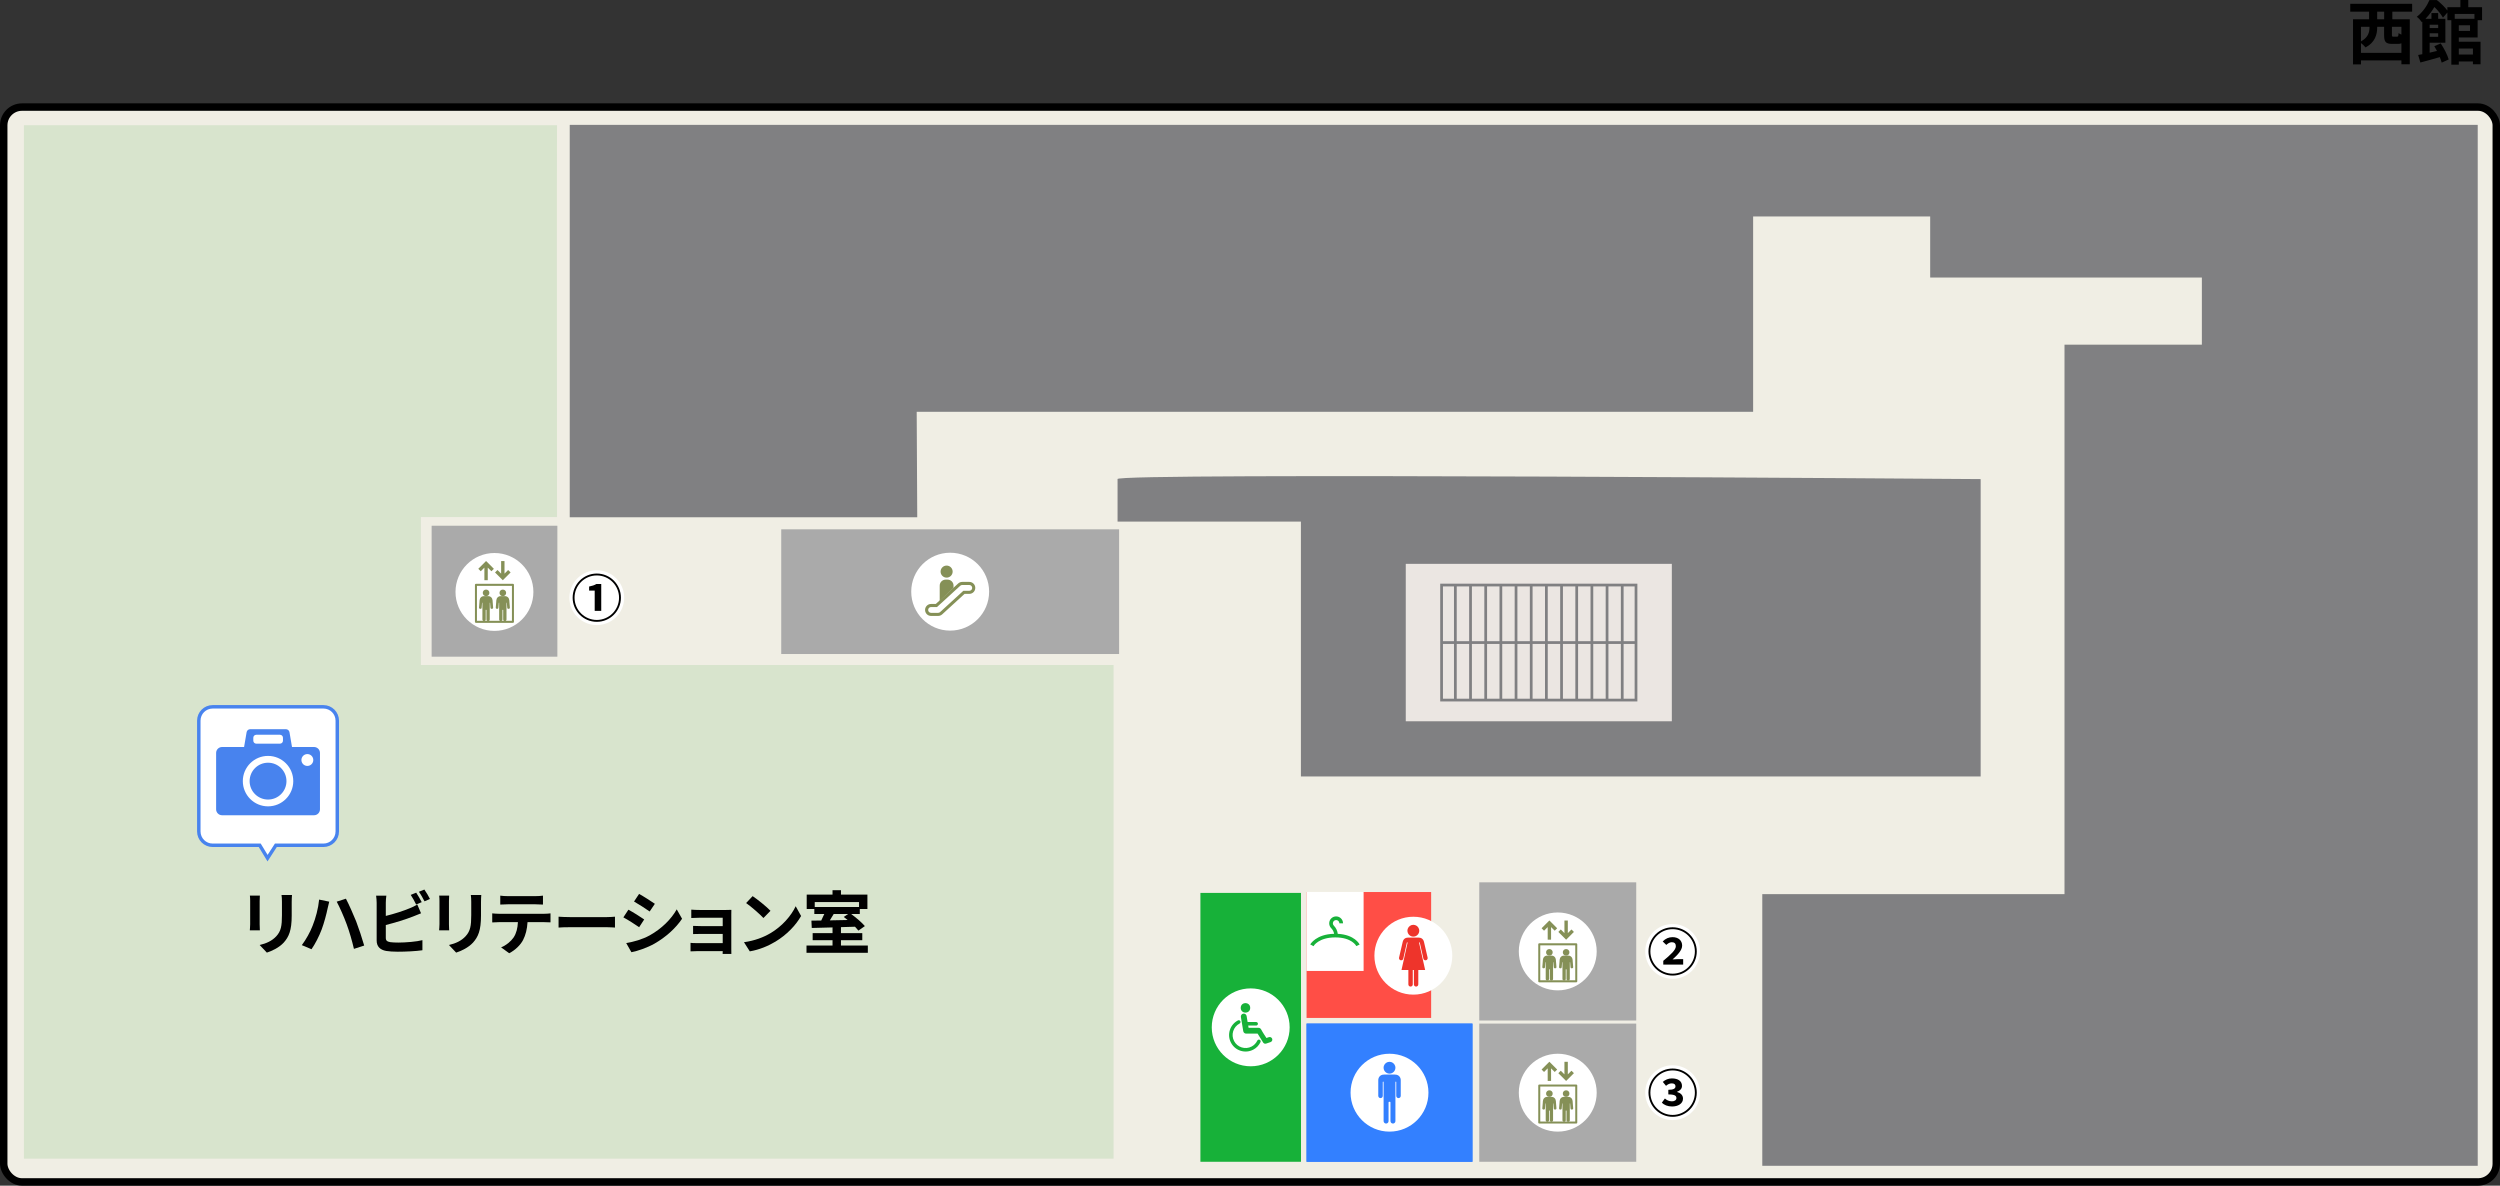 <?xml version="1.0" encoding="UTF-8"?>
<svg id="_レイヤー_2" data-name="レイヤー 2" xmlns="http://www.w3.org/2000/svg" viewBox="0 0 902.687 428.113">
  <rect x="0" y="0" width="902.687" height="428.113" fill="#333333" stroke="none"/>
  <defs>
    <style>
      .cls-1 {
        stroke: #fff;
        stroke-width: .625px;
      }

      .cls-1, .cls-2, .cls-3, .cls-4 {
        stroke-miterlimit: 10;
      }

      .cls-1, .cls-5 {
        fill: #4883ee;
      }

      .cls-2 {
        fill: #f0eee4;
        stroke: #000;
        stroke-width: 2.687px;
      }

      .cls-3 {
        fill: none;
        stroke: #808082;
        stroke-width: .989px;
      }

      .cls-6, .cls-5, .cls-7, .cls-8, .cls-9, .cls-10, .cls-11, .cls-12, .cls-13, .cls-14, .cls-15, .cls-16 {
        stroke-width: 0px;
      }

      .cls-7 {
        fill: #808082;
      }

      .cls-8 {
        fill: #3380ff;
      }

      .cls-9 {
        fill: #17b139;
      }

      .cls-10 {
        fill: #d8e4cd;
      }

      .cls-11 {
        fill: #aaa;
      }

      .cls-12 {
        fill: #859057;
      }

      .cls-13, .cls-4 {
        fill: #fff;
      }

      .cls-14 {
        fill: #ff4e46;
      }

      .cls-15 {
        fill: #ebe6e2;
      }

      .cls-16 {
        fill: #ee342b;
      }

      .cls-4 {
        stroke: #4883ee;
        stroke-width: 1.25px;
      }
    </style>
  </defs>
  <g id="_レイヤー_1-2" data-name="レイヤー 1">
    <g>
      <g>
        <rect class="cls-2" x="1.343" y="38.666" width="900" height="388.103" rx="6.593" ry="6.593"/>
        <polygon class="cls-7" points="205.717 45.09 205.717 186.771 331.195 186.771 330.997 148.7 633.01 148.7 633.01 78.157 696.94 78.157 696.94 100.202 795.039 100.202 795.039 124.451 745.439 124.451 745.439 322.854 636.317 322.854 636.317 420.953 894.644 420.953 894.644 45.09 205.717 45.09"/>
        <path class="cls-7" d="M403.524,172.993v15.34h66.203v92.039h245.437v-107.379s-314.063-2.422-311.64,0Z"/>
        <rect class="cls-14" x="471.766" y="322.086" width="44.984" height="45.464"/>
        <rect class="cls-8" x="471.766" y="369.591" width="59.899" height="49.896"/>
        <rect class="cls-11" x="534.127" y="369.591" width="56.678" height="49.896"/>
        <rect class="cls-11" x="534.127" y="318.586" width="56.678" height="49.896"/>
        <rect class="cls-8" x="471.766" y="369.591" width="59.899" height="49.896"/>
        <rect class="cls-15" x="507.585" y="203.591" width="96.07" height="56.842"/>
        <g>
          <polygon class="cls-3" points="590.721 252.78 520.518 252.78 520.518 211.244 524.98 211.244 590.721 211.244 590.721 252.78"/>
          <g>
            <line class="cls-3" x1="525.492" y1="252.647" x2="525.492" y2="211.244"/>
            <line class="cls-3" x1="530.97" y1="252.647" x2="530.97" y2="211.244"/>
            <line class="cls-3" x1="536.448" y1="252.647" x2="536.448" y2="211.244"/>
            <line class="cls-3" x1="541.926" y1="252.647" x2="541.926" y2="211.244"/>
            <line class="cls-3" x1="547.403" y1="252.647" x2="547.403" y2="211.244"/>
            <line class="cls-3" x1="552.881" y1="252.647" x2="552.881" y2="211.244"/>
            <line class="cls-3" x1="558.359" y1="252.647" x2="558.359" y2="211.244"/>
            <line class="cls-3" x1="563.836" y1="252.647" x2="563.836" y2="211.244"/>
            <line class="cls-3" x1="569.314" y1="252.647" x2="569.314" y2="211.244"/>
            <line class="cls-3" x1="574.792" y1="252.647" x2="574.792" y2="211.244"/>
            <line class="cls-3" x1="580.269" y1="252.647" x2="580.269" y2="211.244"/>
            <line class="cls-3" x1="585.747" y1="252.647" x2="585.747" y2="211.244"/>
          </g>
          <line class="cls-3" x1="520.435" y1="232.012" x2="590.805" y2="232.012"/>
        </g>
        <g>
          <circle class="cls-13" cx="510.322" cy="345.075" r="14.062"/>
          <path class="cls-16" d="M512.457,336.058c0,.617-.262,1.173-.681,1.563-.381.354-.892.572-1.454.572s-1.073-.217-1.454-.572c-.419-.39-.681-.946-.681-1.563,0-.952.623-1.758,1.483-2.034.205-.066.424-.102.652-.102s.446.036.652.102c.86.275,1.483,1.082,1.483,2.034ZM515.483,345.79s-.925-3.987-1.321-5.695c-.254-1.093-1.068-1.549-1.888-1.549-.473,0-1.209-.005-1.952-.011-.743.006-1.479.011-1.952.011-.82,0-1.635.455-1.888,1.549-.412,1.775-1.321,5.695-1.321,5.695-.096.413.169.846.596.939.397.089.791-.14.917-.518l1.236-5.539.071-.319c.03-.161.287-.121.266.042-0.0.006-.001.012-.003.017l-.058.26-2.138,9.581h2.48v5.191c0,.433.351.784.784.784.44.012.807-.343.806-.784v-5.191h.406v5.191c-.001.441.366.796.806.784.433,0,.784-.351.784-.784v-5.191h2.48l-2.138-9.581-.058-.26c-.001-.006-.002-.011-.003-.017-.021-.162.236-.203.266-.042l.071.319,1.236,5.539c.126.378.52.607.917.518.427-.093.692-.526.596-.939Z"/>
        </g>
        <g>
          <circle class="cls-13" cx="501.715" cy="394.539" r="14.062"/>
          <g>
            <path class="cls-8" d="M503.85,385.522c0,.617-.262,1.173-.681,1.563-.381.354-.892.572-1.454.572s-1.073-.217-1.454-.572c-.419-.39-.681-.946-.681-1.563,0-.952.623-1.758,1.483-2.034.205-.066.424-.102.652-.102s.446.036.652.102c.86.275,1.483,1.082,1.483,2.034Z"/>
            <path class="cls-8" d="M503.67,387.999h-3.909c-1.562,0-2.103,1.18-2.103,2.013v5.663c0,.444.349.817.793.827.232.005.442-.086.592-.237.147-.147.238-.349.238-.574v-4.986c0-.085.069-.159.154-.157.04.001.076.018.103.044.027.027.044.065.044.106v14.079c0,.503.411.924.914.914.487-.009.879-.407.879-.896v-6.771c0-.109.088-.197.197-.197h.289c.109,0,.197.088.197.197v6.754c0,.503.411.924.914.914.487-.009.879-.407.879-.896v-14.096c0-.042.017-.079.044-.106.026-.026.063-.043.103-.044.085-.002.154.072.154.157v4.986c0,.224.091.427.238.574.151.151.361.243.592.237.443-.01.793-.384.793-.827v-5.663c0-.833-.541-2.013-2.103-2.013Z"/>
          </g>
        </g>
        <rect class="cls-9" x="433.441" y="322.407" width="36.31" height="97.08"/>
        <g>
          <circle class="cls-13" cx="451.597" cy="370.947" r="14.062"/>
          <g>
            <circle class="cls-9" cx="449.707" cy="363.915" r="1.711"/>
            <path class="cls-9" d="M459.353,375.081c-.166-.491-.699-.754-1.19-.588l-.886.3s-1.469-2.194-1.851-2.985c-.187-.387-.533-.694-.988-.694h-3.608l-.136-.813h2.87c.351,0,.636-.285.636-.636s-.285-.636-.636-.636h-3.083l-.362-2.166c-.096-.572-.636-.958-1.208-.862-.572.096-.958.636-.862,1.208l.857,5.128c.086.513.53.877,1.034.877.05,0,4.149-0,4.149-0l1.986,3.202c.175.282.48.444.798.444.1,0,.202-.016.301-.05l1.592-.539c.491-.166.754-.699.588-1.19Z"/>
            <path class="cls-9" d="M452.552,378.988c-.016.008-.031.016-.047.024-1.41.735-3.022.877-4.54.4-1.518-.477-2.76-1.517-3.496-2.928-.736-1.411-.879-3.024-.402-4.543.477-1.518,1.517-2.76,2.928-3.496.311-.163.696-.042.858.27.163.311.042.696-.27.858-1.11.579-1.928,1.556-2.303,2.75-.375,1.194-.263,2.463.316,3.573.579,1.11,1.556,1.928,2.75,2.303,1.194.375,2.463.263,3.573-.316.002-.001.004-.002.006-.003.012-.006.025-.013.037-.019.857-.447,1.594-1.22,2.025-2.126.151-.317.53-.452.847-.301.317.151.452.53.301.847-.555,1.167-1.471,2.126-2.583,2.706Z"/>
          </g>
        </g>
        <g>
          <circle class="cls-13" cx="562.466" cy="343.534" r="14.062"/>
          <g>
            <g>
              <g>
                <circle class="cls-12" cx="559.443" cy="343.866" r="1.185"/>
                <path class="cls-12" d="M561.832,347.25c.003-.013.003-.027.002-.04l-.049-.684c-.033-.412-.21-.791-.499-1.066-.288-.274-.656-.418-1.038-.407-.533.017-1.074.017-1.607,0-.381-.012-.75.133-1.038.407-.289.275-.466.654-.499,1.067l-.049.683c-.001.007-.001.015,0,.022l-.159,1.947c-.018.226.149.426.374.444l.139.011c.108.009.214-.025.297-.096.084-.071.135-.171.144-.281l.149-1.829c.037.002.077.004.118.006v6.046c0,.332.268.602.598.602s.598-.27.598-.602v-3.482h.263v3.482c0,.332.268.602.598.602s.598-.27.598-.602v-6.046c.04-.002.078-.004.115-.006l.149,1.829c.009.11.06.21.144.281.083.071.189.104.297.096l.139-.011h0c.225-.019.393-.218.374-.444l-.157-1.929Z"/>
                <path class="cls-12" d="M568.034,349.179l-.157-1.929c.003-.013.003-.027.002-.04l-.049-.684c-.033-.412-.21-.791-.499-1.066-.288-.274-.656-.418-1.038-.407-.533.017-1.074.017-1.607,0-.381-.012-.75.133-1.038.407-.289.275-.466.654-.499,1.067l-.049.683c-.001.007-.001.015,0,.022l-.159,1.947c-.018.226.149.426.374.444l.139.011c.108.009.214-.025.297-.096.084-.071.135-.171.144-.281l.149-1.829c.037.002.077.004.118.006v6.046c0,.332.268.602.598.602s.598-.27.598-.602v-3.482h.263v3.482c0,.332.268.602.598.602s.598-.27.598-.602v-6.046c.04-.002.078-.004.115-.006l.149,1.829c.009.11.06.21.144.281.083.071.189.104.297.096l.139-.011h0c.225-.019.393-.218.374-.444Z"/>
                <circle class="cls-12" cx="565.488" cy="343.866" r="1.185"/>
              </g>
              <path class="cls-12" d="M569.145,340.599h-13.359c-.201,0-.364.163-.364.364v13.359c0,.201.163.364.364.364h13.359c.201,0,.364-.163.364-.364v-13.359c0-.201-.163-.364-.364-.364ZM568.781,341.327v12.631h-12.631v-12.631h12.631Z"/>
            </g>
            <g>
              <path class="cls-12" d="M559.464,332.381s-.002-0-.005-0c-0,0-.001,0-.001,0-.01 0-.019 0-.029,0-.004-0-.007.001-.007.001l-2.775,2.775c-0.0.001-.001.006.001.015.004.018.015.038.032.055l.784.784c.017.017.037.029.055.032.009.002.015.001.016 0l1.298-1.298v4.51c0,.014.022.033.056.033h1.109c.034,0,.056-.02.056-.033v-4.51l1.299,1.299s.002 0.0.005 0c.003,0,.006-0.0.01-.001.018-.004.038-.015.055-.032l.784-.784c.017-.017.029-.037.032-.055.002-.009.001-.014 0-.015l-2.775-2.775Z"/>
              <path class="cls-12" d="M568.252,336.442l-.784-.784c-.017-.017-.037-.029-.055-.032-.009-.002-.015-.001-.016-0l-1.298,1.298v-4.51c0-.014-.022-.033-.056-.033h-1.109c-.034,0-.056.02-.056.033v4.51l-1.299-1.299s-.002-0-.005-0c-.003,0-.006 0-.01.001-.018.004-.038.015-.055.032l-.784.784c-.017.017-.029.037-.032.055-.002.009-.001.015-0.0.016l2.775,2.775s0,0,0,0c.001,0,.003 0.0.006 0.0.01-0.0.019-0.0.029,0,.004 0.0.007-.001.007-.001l2.775-2.775c0-.001.001-.006-.001-.015-.004-.018-.015-.038-.032-.055Z"/>
            </g>
          </g>
        </g>
        <rect class="cls-11" x="155.853" y="189.826" width="45.396" height="47.29"/>
        <rect class="cls-11" x="282.087" y="191.125" width="121.994" height="45.022"/>
        <g>
          <circle class="cls-13" cx="178.532" cy="213.739" r="14.062"/>
          <g>
            <g>
              <g>
                <circle class="cls-12" cx="175.509" cy="214.071" r="1.185"/>
                <path class="cls-12" d="M177.898,217.455c.003-.013.003-.027.002-.04l-.049-.684c-.033-.412-.21-.791-.499-1.066-.288-.274-.656-.418-1.038-.407-.533.017-1.074.017-1.607,0-.381-.012-.75.133-1.038.407-.289.275-.466.654-.499,1.067l-.049.683c-.001.007-.001.015,0,.022l-.159,1.947c-.018.226.149.426.374.444l.139.011c.108.009.214-.025.297-.096.084-.071.135-.171.144-.281l.149-1.829c.037.002.077.004.118.006v6.046c0,.332.268.602.598.602s.598-.27.598-.602v-3.482h.263v3.482c0,.332.268.602.598.602s.598-.27.598-.602v-6.046c.04-.002.078-.004.115-.006l.149,1.829c.009.11.06.21.144.281.083.071.189.104.297.096l.139-.011h0c.225-.019.393-.218.374-.444l-.157-1.929Z"/>
                <path class="cls-12" d="M184.101,219.384l-.157-1.929c.003-.013.003-.027.002-.04l-.049-.684c-.033-.412-.21-.791-.499-1.066-.288-.274-.656-.418-1.038-.407-.533.017-1.074.017-1.607,0-.381-.012-.75.133-1.038.407-.289.275-.466.654-.499,1.067l-.049.683c-.001.007-.001.015,0,.022l-.159,1.947c-.018.226.149.426.374.444l.139.011c.108.009.214-.025.297-.096.084-.071.135-.171.144-.281l.149-1.829c.037.002.077.004.118.006v6.046c0,.332.268.602.598.602s.598-.27.598-.602v-3.482h.263v3.482c0,.332.268.602.598.602s.598-.27.598-.602v-6.046c.04-.002.078-.004.115-.006l.149,1.829c.009.11.06.21.144.281.083.071.189.104.297.096l.139-.011h0c.225-.019.393-.218.374-.444Z"/>
                <circle class="cls-12" cx="181.555" cy="214.071" r="1.185"/>
              </g>
              <path class="cls-12" d="M185.212,210.804h-13.359c-.201,0-.364.163-.364.364v13.359c0,.201.163.364.364.364h13.359c.201,0,.364-.163.364-.364v-13.359c0-.201-.163-.364-.364-.364ZM184.848,211.532v12.631h-12.631v-12.631h12.631Z"/>
            </g>
            <g>
              <path class="cls-12" d="M175.531,202.587s-.002-0-.005-0c-0,0-.001,0-.001,0-.01 0-.019 0-.029,0-.004-0-.007.001-.007.001l-2.775,2.775c-0.0.001-.001.006.001.015.004.018.015.038.032.055l.784.784c.017.017.037.029.055.032.009.002.015.001.016 0l1.298-1.298v4.51c0,.014.022.033.056.033h1.109c.034,0,.056-.02.056-.033v-4.51l1.299,1.299s.002 0.0.005 0c.003,0,.006-0.0.01-.001.018-.004.038-.015.055-.032l.784-.784c.017-.017.029-.037.032-.055.002-.009.001-.014 0-.015l-2.775-2.775Z"/>
              <path class="cls-12" d="M184.319,206.648l-.784-.784c-.017-.017-.037-.029-.055-.032-.009-.002-.015-.001-.016-0l-1.298,1.298v-4.51c0-.014-.022-.033-.056-.033h-1.109c-.034,0-.056.02-.056.033v4.51l-1.299-1.299s-.002-0-.005-0c-.003,0-.006 0-.01.001-.018.004-.038.015-.055.032l-.784.784c-.017.017-.029.037-.032.055-.002.009-.001.015-0.0.016l2.775,2.775s0,0,0,0c.001,0,.003 0.0.006 0.0.01-0.0.019-0.0.029,0,.004 0.0.007-.001.007-.001l2.775-2.775c0-.001.001-.006-.001-.015-.004-.018-.015-.038-.032-.055Z"/>
            </g>
          </g>
        </g>
        <g>
          <circle class="cls-13" cx="343.084" cy="213.636" r="14.062"/>
          <g>
            <g>
              <path class="cls-12" d="M343.978,206.392c0,1.202-.975,2.178-2.177,2.178-1.203,0-2.178-.976-2.178-2.178s.975-2.178,2.178-2.178c1.202,0,2.177.977,2.177,2.178Z"/>
              <path class="cls-12" d="M344.273,212.312l.025-.782c.039-1.236-.94-2.247-2.176-2.247h-.642c-1.237,0-2.217,1.011-2.177,2.247v5.42l4.969-4.637Z"/>
            </g>
            <path class="cls-12" d="M338.736,222.4h-2.554c-1.193,0-2.164-.97-2.164-2.163s.971-2.163,2.164-2.163h1.713l8.079-7.396c.401-.366.919-.567,1.46-.567h2.554c1.193,0,2.163.97,2.163,2.163s-.97,2.163-2.163,2.163h-1.714l-8.079,7.396c-.4.366-.919.567-1.46.567ZM336.182,219.19c-.578,0-1.049.47-1.049,1.047,0,.578.47,1.048,1.049,1.048h2.554c.263,0,.515-.098.708-.275l8.398-7.689h2.147c.578,0,1.048-.47,1.048-1.047,0-.578-.47-1.048-1.048-1.048h-2.554c-.263,0-.514.098-.709.275l-8.398,7.688h-2.147Z"/>
          </g>
        </g>
        <g>
          <circle class="cls-13" cx="562.466" cy="394.539" r="14.062"/>
          <g>
            <g>
              <g>
                <circle class="cls-12" cx="559.443" cy="394.871" r="1.185"/>
                <path class="cls-12" d="M561.832,398.255c.003-.013.003-.027.002-.04l-.049-.684c-.033-.412-.21-.791-.499-1.066-.288-.274-.656-.418-1.038-.407-.533.017-1.074.017-1.607,0-.381-.012-.75.133-1.038.407-.289.275-.466.654-.499,1.067l-.049.683c-.001.007-.001.015,0,.022l-.159,1.947c-.018.226.149.426.374.444l.139.011c.108.009.214-.025.297-.096.084-.071.135-.171.144-.281l.149-1.829c.037.002.077.004.118.006v6.046c0,.332.268.602.598.602s.598-.27.598-.602v-3.482h.263v3.482c0,.332.268.602.598.602s.598-.27.598-.602v-6.046c.04-.002.078-.004.115-.006l.149,1.829c.009.11.06.21.144.281.083.071.189.104.297.096l.139-.011h0c.225-.019.393-.218.374-.444l-.157-1.929Z"/>
                <path class="cls-12" d="M568.034,400.184l-.157-1.929c.003-.013.003-.027.002-.04l-.049-.684c-.033-.412-.21-.791-.499-1.066-.288-.274-.656-.418-1.038-.407-.533.017-1.074.017-1.607,0-.381-.012-.75.133-1.038.407-.289.275-.466.654-.499,1.067l-.049.683c-.001.007-.001.015,0,.022l-.159,1.947c-.018.226.149.426.374.444l.139.011c.108.009.214-.025.297-.096.084-.071.135-.171.144-.281l.149-1.829c.037.002.077.004.118.006v6.046c0,.332.268.602.598.602s.598-.27.598-.602v-3.482h.263v3.482c0,.332.268.602.598.602s.598-.27.598-.602v-6.046c.04-.002.078-.004.115-.006l.149,1.829c.009.11.06.21.144.281.083.071.189.104.297.096l.139-.011h0c.225-.019.393-.218.374-.444Z"/>
                <circle class="cls-12" cx="565.488" cy="394.871" r="1.185"/>
              </g>
              <path class="cls-12" d="M569.145,391.604h-13.359c-.201,0-.364.163-.364.364v13.359c0,.201.163.364.364.364h13.359c.201,0,.364-.163.364-.364v-13.359c0-.201-.163-.364-.364-.364ZM568.781,392.332v12.631h-12.631v-12.631h12.631Z"/>
            </g>
            <g>
              <path class="cls-12" d="M559.464,383.387s-.002-0-.005-0c-0,0-.001,0-.001,0-.01 0-.019 0-.029,0-.004-0-.007.001-.007.001l-2.775,2.775c-0.0.001-.001.006.001.015.004.018.015.038.032.055l.784.784c.017.017.037.029.055.032.009.002.015.001.016 0l1.298-1.298v4.51c0,.014.022.033.056.033h1.109c.034,0,.056-.02.056-.033v-4.51l1.299,1.299s.002 0.0.005 0c.003,0,.006-0.0.01-.001.018-.004.038-.015.055-.032l.784-.784c.017-.017.029-.037.032-.055.002-.009.001-.014 0-.015l-2.775-2.775Z"/>
              <path class="cls-12" d="M568.252,387.448l-.784-.784c-.017-.017-.037-.029-.055-.032-.009-.002-.015-.001-.016-0l-1.298,1.298v-4.51c0-.014-.022-.033-.056-.033h-1.109c-.034,0-.056.02-.056.033v4.51l-1.299-1.299s-.002-0-.005-0c-.003,0-.006 0-.01.001-.018.004-.038.015-.055.032l-.784.784c-.017.017-.029.037-.032.055-.002.009-.001.015-0.0.016l2.775,2.775s0,0,0,0c.001,0,.003 0.0.006 0.0.01-0.0.019-0.0.029,0,.004 0.0.007-.001.007-.001l2.775-2.775c0-.001.001-.006-.001-.015-.004-.018-.015-.038-.032-.055Z"/>
            </g>
          </g>
        </g>
        <rect class="cls-13" x="471.746" y="322.064" width="20.617" height="28.518"/>
        <path class="cls-9" d="M483.036,337.186c-.139-1.111-.622-2.152-1.434-2.971-.22-.222-.342-.517-.342-.83,0-.65.529-1.179,1.179-1.179s1.179.529,1.179,1.179h1.319c0-1.377-1.12-2.498-2.498-2.498s-2.498,1.12-2.498,2.498c0,.663.258,1.288.724,1.758.561.566.918,1.27,1.05,2.026-6.473.152-8.527,3.684-8.613,3.838l1.151.644c.074-.13,1.894-3.178,7.884-3.178,5.958,0,7.542,3.016,7.604,3.14l1.189-.572c-.073-.152-1.794-3.544-7.894-3.856Z"/>
        <g>
          <circle class="cls-13" cx="603.943" cy="343.534" r="9.89"/>
          <path class="cls-6" d="M595.225,343.534c0-4.803,3.916-8.719,8.719-8.719s8.718,3.916,8.718,8.719c0,4.84-3.953,8.718-8.718,8.718-4.803,0-8.719-3.916-8.719-8.718ZM611.979,343.534c0-4.433-3.602-8.035-8.035-8.035-4.471,0-8.035,3.639-8.035,8.035,0,4.433,3.602,8.035,8.035,8.035s8.035-3.602,8.035-8.035ZM600.563,346.932c2.715-2.272,4.544-3.916,4.544-5.282,0-.942-.498-1.441-1.459-1.441-.813,0-1.46.499-1.995.979l-1.294-1.256c1.035-1.053,2.198-1.552,3.565-1.552,2.087,0,3.454,1.219,3.454,3.048,0,1.681-1.7,3.436-3.454,4.988.536-.055,1.293-.092,1.847-.092h1.976v1.976h-7.185v-1.367Z"/>
        </g>
        <g>
          <circle class="cls-13" cx="603.943" cy="394.539" r="9.89"/>
          <path class="cls-6" d="M595.225,394.539c0-4.803,3.916-8.719,8.719-8.719s8.718,3.916,8.718,8.719c0,4.84-3.953,8.718-8.718,8.718-4.803,0-8.719-3.916-8.719-8.718ZM611.979,394.539c0-4.433-3.602-8.035-8.035-8.035-4.471,0-8.035,3.639-8.035,8.035,0,4.433,3.602,8.035,8.035,8.035s8.035-3.602,8.035-8.035ZM600.064,398.123l1.09-1.478c.628.572,1.478,1.016,2.549,1.016.923,0,1.607-.425,1.607-1.163,0-.831-.573-1.33-2.919-1.33v-1.663c1.939,0,2.586-.48,2.586-1.256,0-.684-.462-1.071-1.348-1.071-.739,0-1.422.314-2.069.887l-1.163-1.422c.923-.795,2.031-1.256,3.288-1.256,2.198,0,3.639.961,3.639,2.715,0,.979-.647,1.681-1.792,2.124v.055c1.238.333,2.161,1.127,2.161,2.401,0,1.811-1.791,2.845-3.953,2.845-1.57,0-2.918-.554-3.676-1.404Z"/>
        </g>
        <g>
          <circle class="cls-13" cx="215.486" cy="215.811" r="9.89"/>
          <path class="cls-6" d="M206.767,215.811c0-4.803,3.916-8.719,8.719-8.719s8.718,3.916,8.718,8.719c0,4.84-3.953,8.718-8.718,8.718-4.803,0-8.719-3.916-8.719-8.718ZM223.521,215.811c0-4.433-3.602-8.035-8.035-8.035-4.471,0-8.035,3.639-8.035,8.035,0,4.433,3.602,8.035,8.035,8.035s8.035-3.602,8.035-8.035ZM214.729,213.262h-2.014v-1.478c1.108-.222,1.884-.48,2.605-.905h1.773v9.698h-2.364v-7.315Z"/>
        </g>
        <path class="cls-10" d="M201.127,45.204H8.638v373.163h393.44v-178.24h-250.098v-53.416h49.147s-.098-141.506,0-141.506Z"/>
        <g>
          <path class="cls-6" d="M93.755,325.293v8.448c0,.625.024,1.6.074,2.174h-3.624c.025-.475.125-1.45.125-2.199v-8.423c0-.475-.024-1.35-.1-1.924h3.599c-.05.575-.074,1.125-.074,1.924ZM105.326,325.668v4.949c0,5.374-1.05,7.698-2.898,9.748-1.65,1.799-4.249,3.024-6.074,3.599l-2.599-2.749c2.474-.575,4.498-1.525,5.998-3.149,1.725-1.875,2.05-3.749,2.05-7.648v-4.749c0-1-.05-1.799-.15-2.499h3.774c-.05.7-.101,1.5-.101,2.499Z"/>
          <path class="cls-6" d="M115.229,324.819l3.649.75c-.2.725-.5,1.95-.6,2.499-.351,1.775-1.25,5.199-2.125,7.523-.899,2.424-2.374,5.273-3.674,7.148l-3.499-1.475c1.549-2.049,3.024-4.748,3.874-6.948,1.124-2.774,2.074-6.323,2.374-9.498ZM121.578,325.568l3.324-1.075c1.024,1.95,2.749,5.799,3.699,8.198.875,2.274,2.199,6.248,2.899,8.723l-3.699,1.2c-.7-2.949-1.6-6.123-2.6-8.823-.95-2.624-2.574-6.298-3.624-8.223Z"/>
          <path class="cls-6" d="M139.304,325.994v4.724c2.949-.725,6.423-1.825,8.648-2.774.899-.35,1.75-.75,2.725-1.35l1.35,3.174c-.975.4-2.1.875-2.925,1.175-2.524 1-6.548,2.249-9.797,3.049v4.623c0,1.075.499,1.35,1.624,1.575.75.1,1.774.15,2.899.15,2.6,0,6.648-.325,8.698-.875v3.649c-2.35.35-6.148.525-8.898.525-1.624,0-3.124-.1-4.199-.275-2.174-.4-3.424-1.6-3.424-3.749v-13.622c0-.55-.075-1.85-.2-2.6h3.699c-.125.75-.199,1.899-.199,2.6ZM152.276,325.744l-2.024.85c-.5-1.025-1.275-2.499-1.95-3.474l1.975-.8c.625.925,1.524,2.499,2,3.424ZM155.25,324.594l-1.975.85c-.524-1.05-1.324-2.499-2.024-3.449l1.975-.8c.675.925,1.6,2.524,2.024,3.399Z"/>
          <path class="cls-6" d="M162.104,325.293v8.448c0,.625.025,1.6.075,2.174h-3.624c.025-.475.125-1.45.125-2.199v-8.423c0-.475-.024-1.35-.1-1.924h3.599c-.05.575-.075,1.125-.075,1.924ZM173.677,325.668v4.949c0,5.374-1.05,7.698-2.898,9.748-1.65,1.799-4.249,3.024-6.074,3.599l-2.6-2.749c2.475-.575,4.499-1.525,5.999-3.149,1.725-1.875,2.05-3.749,2.05-7.648v-4.749c0-1-.051-1.799-.15-2.499h3.774c-.05.7-.101,1.5-.101,2.499Z"/>
          <path class="cls-6" d="M180.13,329.942h16.371c.525,0,1.625-.05,2.274-.15v3.249c-.624-.05-1.574-.075-2.274-.075h-6.023c-.149,2.574-.699,4.674-1.6,6.423-.875,1.725-2.799,3.674-5.023,4.799l-2.925-2.124c1.775-.675,3.524-2.124,4.524-3.574,1.024-1.549,1.449-3.424,1.55-5.523h-6.874c-.749,0-1.699.05-2.399.1v-3.274c.75.075,1.625.15,2.399.15ZM183.304,323.569h10.048c.85,0,1.85-.05,2.699-.175v3.224c-.85-.05-1.825-.1-2.699-.1h-10.023c-.874,0-1.924.05-2.699.1v-3.224c.825.125,1.85.175,2.675.175Z"/>
          <path class="cls-6" d="M205.705,331.142h13.422c1.175,0,2.274-.1,2.925-.15v3.924c-.601-.025-1.875-.125-2.925-.125h-13.422c-1.425,0-3.099.05-4.023.125v-3.924c.899.075,2.724.15,4.023.15Z"/>
          <path class="cls-6" d="M232.604,331.992l-1.824,2.799c-1.425-.975-4.024-2.674-5.698-3.549l1.824-2.774c1.675.9,4.424,2.624,5.698,3.524ZM234.63,337.716c4.248-2.374,7.723-5.799,9.722-9.373l1.925,3.399c-2.324,3.449-5.849,6.623-9.947,8.973-2.55,1.45-6.124,2.699-8.348,3.099l-1.875-3.299c2.8-.475,5.799-1.3,8.523-2.799ZM236.454,326.343l-1.875,2.774c-1.399-.975-3.999-2.674-5.648-3.599l1.824-2.749c1.65.899,4.399,2.674,5.699,3.574Z"/>
          <path class="cls-6" d="M252.705,328.568h9.448c.6,0,1.524-.025,1.924-.05-.024.325-.024,1.149-.024,1.674v12.547c0,.4.024,1.25.024,1.7h-3.149c.025-.225.025-.625.025-1h-9.473c-.7,0-1.725.05-2.149.075v-3.074c.425.05,1.274.1,2.175.1h9.447v-3.324h-7.973c-.95,0-2.149.025-2.725.05v-2.949c.649.05,1.774.075,2.725.075h7.973v-3.024h-8.248c-.925,0-2.499.05-3.1.1v-3.024c.65.075,2.175.125,3.1.125Z"/>
          <path class="cls-6" d="M278.205,336.941c4.274-2.524,7.523-6.349,9.098-9.723l1.95,3.524c-1.899,3.374-5.224,6.823-9.248,9.248-2.524,1.524-5.749,2.924-9.273,3.524l-2.1-3.299c3.899-.55,7.148-1.824,9.572-3.274ZM278.205,328.868l-2.549,2.6c-1.3-1.4-4.424-4.124-6.249-5.399l2.35-2.499c1.75,1.174,4.999,3.774,6.448,5.298Z"/>
          <path class="cls-6" d="M313.352,341.415v2.624h-22.145v-2.624h9.398v-1.924h-7.174v-2.549h7.174v-2.075c-2.8.075-5.424.15-7.498.2l-.125-2.649,3.549-.05c.375-.75.774-1.575,1.1-2.35h-3.599v-1.8h-2.75v-5.199h9.323v-1.6h3.049v1.6h9.548v5.199h-2.749v1.8h-3.124c1.799,1.325,3.898,3.099,4.948,4.374l-2.324,1.625c-.325-.425-.75-.9-1.225-1.4l-5.074.15v2.174h7.698v2.549h-7.698v1.924h9.698ZM294.182,325.719v1.774h15.996v-1.774h-15.996ZM301.03,330.018c-.45.775-.95,1.575-1.399,2.299l6.423-.125c-.475-.4-.949-.775-1.399-1.1l1.6-1.075h-5.224Z"/>
        </g>
        <g>
          <path class="cls-6" d="M863.811,4.224v2.724h6.299v16.246h-3.024v-1.375h-14.597v1.425h-2.874V6.948h5.798v-2.724h-6.798V1.375h22.345v2.849h-7.148ZM867.086,19.095v-3.449c-.351.15-.75.2-1.25.2h-2.1c-2.425,0-2.899-.825-2.899-3.299v-2.874h-2.499v.275c0,2.474-.75,5.373-4.199,7.173-.3-.425-1.05-1.1-1.649-1.575v3.549h14.597ZM852.489,9.673v5.273c2.674-1.475,3.074-3.374,3.074-5.049v-.225h-3.074ZM860.862,4.224h-2.524v2.724h2.524v-2.724ZM867.086,9.673h-3.425v2.849c0,.65.075.725.55.725h1.275c.425,0,.524-.175.574-1.3.25.2.625.375,1.025.55v-2.824Z"/>
          <path class="cls-6" d="M887.811,13.522v1.549h7.849v8.123h-2.75v-1h-5.099v1.149h-2.699V7.298h-1.425v-2.774l-1.6,1.85c-.6-1.075-1.874-2.724-3.099-3.849-.775,1.35-1.825,2.85-3.225,4.274h2.175v-2.074h2.424v2.074h2.6v8.623h-5.674v3.599c.85-.2,1.75-.4,2.649-.625-.325-.6-.649-1.175-.975-1.725l2.324-1c1.2,1.799,2.425,4.174,2.874,5.798l-2.524,1.15c-.149-.575-.374-1.25-.675-2-2.474.725-4.998,1.425-7.022,1.949l-.8-2.724c.449-.075.949-.175,1.499-.275V7.848l-.175.15c-.375-.575-1.225-1.549-1.824-1.924,2.249-1.75,3.749-4.099,4.573-6.049h2.675c1.324,1.05,2.899,2.524,3.799,3.774v-1.2h4.699V0h2.849v2.6h4.975v4.699h-1.6v6.224h-6.799ZM877.289,8.923v1.2h3.074v-1.2h-3.074ZM880.363,13.297v-1.275h-3.074v1.275h3.074ZM886.337,5.024v1.774h7.123v-1.774h-7.123ZM891.86,9.123h-4.049v2.049h4.049v-2.049ZM887.811,17.521v2.174h5.099v-2.174h-5.099Z"/>
        </g>
      </g>
      <g>
        <path class="cls-4" d="M116.784,305.214h-17.176l-3,4.647-2.824-4.647h-17c-2.761,0-5-2.239-5-5v-40c0-2.761,2.239-5,5-5h40c2.761,0,5,2.239,5,5v40c0,2.761-2.239,5-5,5Z"/>
        <g>
          <circle class="cls-1" cx="96.784" cy="282.046" r="6.964"/>
          <path class="cls-5" d="M113.391,269.724h-7.957l-.917-5.372c-.099-.581-.662-1.056-1.252-1.056h-12.963c-.589,0-1.153.475-1.252,1.056l-.917,5.372h-7.957c-1.179,0-2.143.964-2.143,2.143v20.357c0,1.179.964,2.143,2.143,2.143h33.214c1.179,0,2.143-.964,2.143-2.143v-20.357c0-1.179-.964-2.143-2.143-2.143ZM91.46,266.376c0-.589.482-1.071,1.071-1.071h8.571c.589,0,1.071.482,1.071,1.071v1.071c0,.589-.482,1.071-1.071,1.071h-8.571c-.589,0-1.071-.482-1.071-1.071v-1.071ZM96.784,291.153c-5.03,0-9.107-4.077-9.107-9.107s4.077-9.107,9.107-9.107,9.107,4.077,9.107,9.107-4.077,9.107-9.107,9.107ZM110.978,276.559c-1.183,0-2.143-.959-2.143-2.143s.959-2.143,2.143-2.143,2.143.959,2.143,2.143-.959,2.143-2.143,2.143Z"/>
        </g>
      </g>
    </g>
  </g>
</svg>
